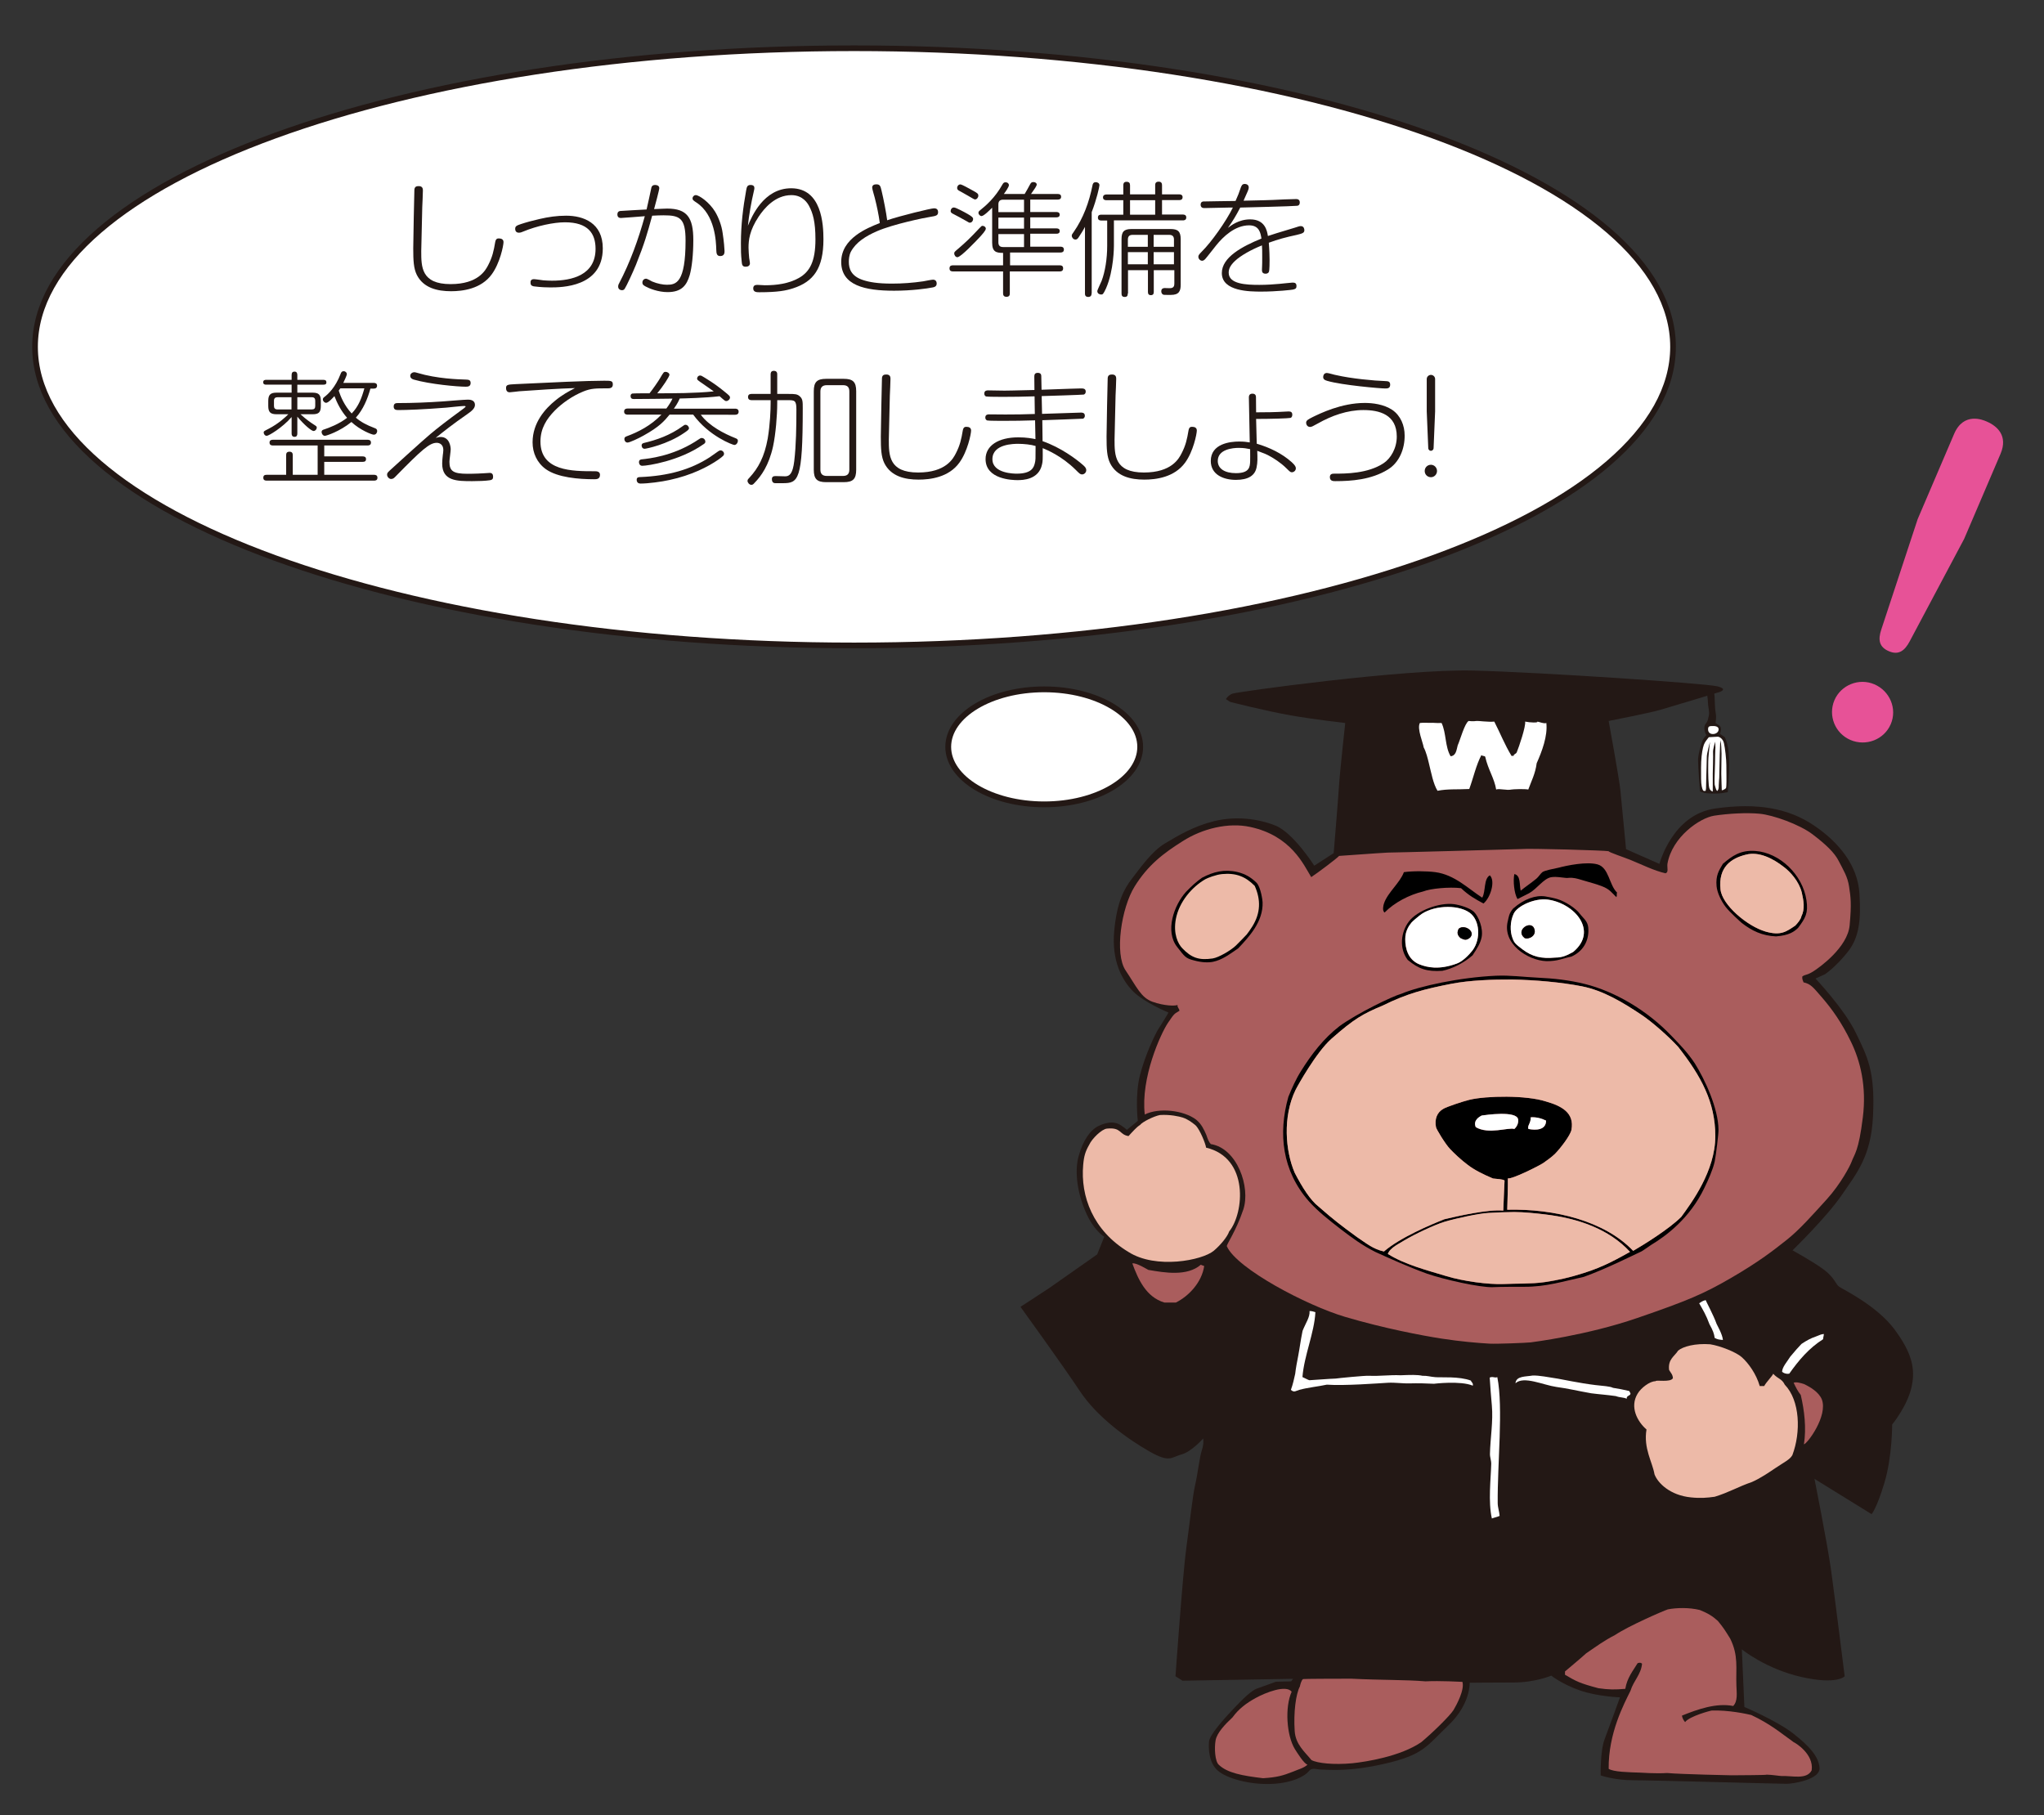 <?xml version="1.0" encoding="utf-8"?>
<!-- Generator: Adobe Illustrator 25.4.1, SVG Export Plug-In . SVG Version: 6.00 Build 0)  -->
<svg version="1.1" id="レイヤー_1" xmlns="http://www.w3.org/2000/svg" xmlns:xlink="http://www.w3.org/1999/xlink" x="0px"
	 y="0px" viewBox="0 0 161 143" style="enable-background:new 0 0 161 143;" xml:space="preserve">
<rect x="0" y="0" width="161" height="143" fill="#333333" stroke="none"/>
<style type="text/css">
	.st0{fill:#231815;}
	.st1{fill:#FFFFFF;}
	.st2{fill:#AA5D5D;}
	.st3{fill:#EDBAA8;}
	.st4{fill:#E75297;}
	.st5{fill:#FFFFFF;stroke:#231815;stroke-width:0.446;stroke-miterlimit:10;}
	.st6{fill:#FFFFFF;stroke:#231815;stroke-width:0.457;stroke-miterlimit:10;}
</style>
<g>
	<g>
		<g>
			<path class="st0" d="M96.56,55.07c0,0,0.16-0.29,0.51-0.43c0.35-0.14,13.49-1.96,18.97-1.82c5.48,0.14,18.28,1.01,19.22,1.24
				c0.94,0.23,0.15,0.46,0.15,0.46s-3.64,1.11-4.62,1.39c-0.98,0.28-4.08,0.88-4.08,0.88s0.85,4.66,0.92,5.43
				c0.07,0.77,0.45,4.67,0.45,4.67l2.63,1.16c0,0,1-3.87,4.37-4.36c3.37-0.49,5.83,0,7.8,1.33c1.97,1.33,3.44,3.15,3.58,5.33
				c0.14,2.17-0.03,3.5-0.91,4.62c-0.95,1.21-1.8,1.77-1.8,1.77L143,77.08c0,0,2.26,2.38,3.18,4.28c0.91,1.89,1.53,3,1.35,6.59
				c-0.16,3.15-1.28,4.46-2.48,6.21c-1.2,1.75-3.86,4.33-3.86,4.33s1.63,0.89,2.47,1.52c0.84,0.63,0.91,1.12,1.2,1.34
				c0.28,0.21,2.95,1.47,4.36,3.36c1.4,1.89,1.68,3.15,1.33,4.62c-0.35,1.47-1.51,2.88-1.51,2.88s0.01,2.53-0.61,4.59
				c-0.62,2.06-1.01,2.47-1.01,2.47l-4.5-2.78c0,0,1.03,5.17,1.31,7.2c0.28,2.03,1.07,8.35,1.07,8.35s-0.58,0.69-3.39,0.06
				c-2.81-0.63-4.71-2.18-4.71-2.18l0.2,4.54c0,0,2.54,1.08,3.81,2.06c1.26,0.98,2.04,1.82,2.11,2.73c0.07,0.91-2.04,1.26-2.6,1.26
				s-10.61-0.28-12.08-0.28c-1.47,0-2.56-0.38-2.56-0.38s-0.04-1.94,0.31-2.85c0.35-0.91,1.21-3.3,1.21-3.3s-1.77-0.06-3.17-0.55
				c-1.4-0.49-2.24-1.16-2.24-1.16s-1.27,0.54-2.96,0.54c-1.69,0-3.47,0.02-3.47,0.02s0.09,1.66-1.66,3.34
				c-1.76,1.68-1.96,2.31-4.91,3.01c-2.96,0.7-4.57,0.49-5.06,0.49c-0.49,0-0.77-0.21-1.05,0.14c-0.28,0.35-1.24,0.92-2.94,0.99
				c-1.7,0.07-3.53-0.43-4.23-1.06c-0.71-0.63-0.72-1.75-0.68-2.27c0.04-0.53,1.2-1.82,1.92-2.58c0.72-0.76,1.43-1.46,1.85-1.6
				c0.42-0.14,1.5-0.54,1.5-0.54l1.2-0.03l0.15-0.2l-8.2,0.14l-0.5,0.01l-0.56-0.35c0,0,0.57-8.07,0.85-10.1
				c0.28-2.03,0.49-4.07,0.7-4.98c0.21-0.91,0.34-2.18,0.53-2.74c0.18-0.56,0.1-0.91,0.1-0.91s-0.92,1.05-1.72,1.26
				c-0.8,0.21-0.89,0.69-2.53-0.25c-1.65-0.94-4.08-2.66-5.46-4.74c-1.38-2.08-4.68-6.64-4.68-6.64l2.25-1.47l3.79-2.66l0.56-1.39
				c0,0-0.85-0.5-1.47-1.97c-0.64-1.47-0.89-3.16-0.55-4.38c0.34-1.23,0.9-2.05,1.57-2.38c0.67-0.32,1.16-0.32,1.51-0.18
				c0.35,0.14,0.72,0.49,0.72,0.49l0.86-0.71c0,0-0.24-2.02,0.18-3.63c0.42-1.61,1.19-3.22,1.47-3.65c0.28-0.42,0.77-1.25,0.77-1.25
				s-1.91-0.79-2.78-1.66c-0.87-0.87-1.71-2.41-1.5-4.73c0.21-2.31,0.77-3.34,1.4-4.16c0.64-0.82,1.55-2.15,2.61-2.78
				c1.05-0.63,2.28-1.36,3.87-1.75c1.66-0.41,3.42-0.21,4.82,0.35c1.41,0.56,3.06,3.16,3.06,3.16l1.53-0.99c0,0,0.35-4.2,0.42-5.32
				c0.07-1.12,0.49-4.93,0.49-4.93s-2.27-0.25-4.3-0.6c-2.02-0.36-4.76-1.06-4.76-1.06L96.56,55.07z"/>
			<path class="st0" d="M134.47,54.71c0.03,0.23,0.07,0.63,0.07,0.77c0,0.19,0.13,0.61,0.06,0.89c-0.06,0.27-0.08,0.44-0.21,0.59
				c-0.13,0.15-0.17,0.3-0.13,0.55c0.04,0.25,0.15,0.4,0.15,0.4s-0.23,0.19-0.34,0.51c-0.11,0.32-0.32,1.01-0.32,1.48
				c0,0.47,0.15,2.43,0.15,2.43s0.17,0.1,0.49,0.15c0.32,0.04,0.97,0.04,1.23,0c0.26-0.04,0.47-0.08,0.47-0.08s0.15-1.5,0.11-2.45
				c-0.04-0.95-0.09-1.05-0.15-1.33c-0.06-0.28-0.19-0.55-0.19-0.55l-0.38-0.26c0,0,0.05-0.12,0.07-0.33
				c0.02-0.21-0.07-0.3-0.17-0.36c-0.1-0.06-0.25-0.17-0.25-0.17s0.04-0.27,0.04-0.5c0-0.23-0.06-0.38-0.08-0.72
				c-0.02-0.34-0.04-0.95-0.04-0.95L135,54.52"/>
			<path class="st1" d="M134.35,62.29c0,0-0.15,0.06-0.21-0.04c-0.06-0.1-0.15-0.4-0.15-0.91c0-0.51-0.02-1.22,0.04-1.77
				c0.06-0.54,0.15-0.9,0.26-1.08c0.1-0.17,0.31-0.42,0.31-0.42s0.59-0.04,0.7-0.04c0.11,0,0.4,0.13,0.49,0.51
				c0.09,0.38,0.19,1.29,0.19,1.73c0,0.44,0.02,1.35,0,1.58c-0.02,0.23,0,0.23-0.13,0.31c-0.13,0.09-0.23,0.09-0.23,0.09
				s-0.04-1.05-0.04-1.31c0-0.25,0.02-1.27,0.02-1.58c0-0.32-0.04-0.78-0.04-0.78l-0.06-0.27l-0.04,1.1l-0.04,1.86
				c0,0-0.04,0.42-0.04,0.59c0,0.17,0,0.3-0.09,0.42c-0.09,0.13-0.23-0.48-0.23-0.48s-0.02-0.29,0-0.76
				c0.02-0.46,0.04-1.35,0.04-1.61c0-0.25,0.02-0.54,0.02-0.54l-0.02-0.47c0,0-0.19,0.63-0.17,0.83c0.02,0.19-0.02,1.69-0.02,1.69
				v1.41c0,0-0.15-0.02-0.25-0.21c-0.11-0.19-0.11-1.37-0.11-1.65c0-0.28,0-0.74,0.04-1.06c0.04-0.32,0.04-0.5,0.06-0.63
				c0.02-0.12,0.04-0.36,0.04-0.36s-0.25,0.91-0.25,1.16c0,0.26-0.04,1.52-0.04,1.52l-0.02,0.97L134.35,62.29z"/>
			<path class="st1" d="M135.37,57.45c0,0.23-0.22,0.37-0.45,0.37c-0.23,0-0.38-0.14-0.38-0.37c0-0.23,0.1-0.26,0.33-0.26
				C135.1,57.18,135.37,57.22,135.37,57.45z"/>
			<path class="st2" d="M119.81,66.88c0.62-0.07,6.67,0.11,6.9,0.17c-0.03,0.07,1.26,0.5,1.7,0.68c0.94,0.38,1.88,0.86,2.78,1.06
				c0.26-0.09,0.11-0.41,0.15-0.75c0.37-2.12,2.56-3.62,3.69-3.79c1.12-0.17,2.56-0.25,3.59-0.15c1.03,0.1,3.11,0.83,4.15,1.62
				c1.04,0.79,1.74,1.45,2.07,2.12c0.34,0.67,0.7,1.22,0.81,2.02c0.12,0.8,0.2,1.3,0.04,3.03c-0.16,1.73-2.36,3.31-2.87,3.63
				c-0.51,0.32-0.62,0.22-0.86,0.4c-0.02,0.21,0.05,0.33,0.1,0.46c0.56,0.13,0.72,0.34,1.47,1.21c0.75,0.87,1.53,1.94,2.27,3.48
				c0.75,1.54,1.23,3.54,0.93,5.94c-0.33,2.7-0.66,2.88-0.89,3.51c-0.11,0.3-0.83,1.71-1.96,2.96c-1.14,1.25-2.12,2.37-3.14,3.18
				c-1.02,0.81-2.15,1.7-4.35,2.98c-2.2,1.28-3.42,1.8-7.43,3.18c-4.02,1.38-8.26,1.9-8.4,1.92c-0.4,0.04-2.63,0.13-3.23,0.1
				c-1.01-0.06-2.3-0.17-3.79-0.4c-1.49-0.23-4.55-0.81-7.59-1.71c-3.04-0.9-8.53-3.8-9.31-5.55c-0.09-0.09,0.7-1.14,1.29-2.9
				c0.59-1.76-0.48-4.84-2.56-5.16c-0.16-0.17-0.25-0.42-0.35-0.72c-0.19-0.43-0.38-0.86-0.81-1.21c-0.98-0.74-2.93-0.96-4.04-0.4
				c-0.33-2.89,1.25-6.35,1.82-7.21c0.57-0.86,0.54-0.71,0.91-0.96c-0.01-0.2-0.17-0.23-0.15-0.46c-0.17,0.09-1.05,0.08-1.97-0.25
				c-0.92-0.33-1.25-1.18-2.12-2.47c-0.88-1.3-0.34-4.92,0.71-6.61c1.05-1.69,2.27-2.62,3.8-3.58c1.52-0.97,3.57-1.49,5.31-1.11
				c3.23,0.7,4.21,2.99,4.8,3.95c0.49-0.32,1.96-1.42,2.2-1.67c0.39-0.02,3.01-0.22,3.82-0.26
				C109.44,67.17,119.69,66.89,119.81,66.88z"/>
			<g id="XMLID_34_">
				<g>
					<path class="st1" d="M143.66,105.08c0,0.12-0.06,0.29-0.06,0.41c-1.12,0.71-1.91,1.65-2.67,2.72
						c-0.27,0.03-0.43-0.05-0.56-0.15c0.01-0.39,0.41-0.81,0.64-1.19c0.36-0.44,0.65-0.76,0.89-1.01c0.44-0.29,0.74-0.45,1.1-0.57
						C143.34,105.15,143.48,105.09,143.66,105.08z"/>
					<path class="st2" d="M143.5,110.23c0.49,1.29-1.12,3.47-1.41,3.54c0.2-1.28,0.04-2.65-0.25-3.89c-0.23-0.28-0.4-0.62-0.56-0.96
						c0.18-0.09,0.6,0.03,0.81,0.1C142.58,109.25,143.26,109.65,143.5,110.23z"/>
					<path class="st2" d="M141.28,137.23c0.06,0.01,1.61,0.9,1.42,2.22c-0.39,0.76-1.56,0.41-2.33,0.45c-0.17,0-0.84-0.11-1.21-0.11
						c-0.04,0.04-1.94,0.04-2.78,0.05c-0.04,0-3.97-0.08-5.07-0.18c-0.85,0.06-2.09-0.03-2.12-0.03c-0.9-0.03-2.1-0.05-2.48-0.3
						c-0.03-2.81,1.21-5.11,1.72-6.15c0.24-0.79,0.83-1.28,0.91-2.13c-0.1-0.1-0.21-0.09-0.35-0.04c-0.38,0.62-0.83,1.16-0.97,2.02
						c-0.83,0.07-1.28,0.07-2.12-0.05c-1.47-0.39-1.75-0.54-2.63-1.06c0-0.09,0-0.17,0-0.26c0.18-0.16,1.11-0.92,1.67-1.43
						c0.87-0.59,1.38-0.98,2.27-1.44c1.08-0.72,3.73-1.87,4.16-2.02c0.67-0.13,1.67-0.16,2.52,0.05c0.67,0.27,1.02,0.5,1.42,0.86
						c0.44,0.53,0.58,0.76,0.97,1.39c0.67,1.35,0.44,2.33,0.49,3.69c0.02,0.61,0.12,1.23-0.25,1.62c-1.34-0.26-2.8,0.26-4.04,0.76
						c0.04,0.22,0.13,0.37,0.25,0.51c0.36-0.48,2.05-0.91,2.08-0.91c1.34-0.05,2.74,0.26,3.13,0.35
						C139.46,135.8,140.35,136.57,141.28,137.23z"/>
					<path d="M142.29,70.92c0.15,1-0.08,1.4-0.66,2.17c-0.3,0.29-0.69,0.59-1.74,0.67c-1.07-0.05-1.88-0.42-2.71-1.07
						c-0.06-0.05-0.97-0.87-1.26-1.26c-0.35-0.46-0.66-1.11-0.71-1.62c-0.08-0.85,0.19-1.25,0.5-1.77c0.72-0.61,1.37-1.09,2.54-1.01
						C140.19,67.16,142,68.91,142.29,70.92z M141.89,72.18c0.29-0.56,0.18-1.24,0.03-1.88c-0.21-0.87-0.91-1.64-1.4-2
						c-0.89-0.7-1.99-1.24-2.99-0.98c-1.15,0.28-2.2,0.96-2.01,2.74c0.12,1.22,2.11,2.91,3.55,3.32c1.22,0.35,1.65-0.01,2.34-0.47
						C141.62,72.69,141.86,72.39,141.89,72.18z"/>
					<path class="st3" d="M141.92,70.3c0.15,0.64,0.26,1.32-0.03,1.88c-0.03,0.21-0.27,0.51-0.48,0.73
						c-0.69,0.46-1.12,0.82-2.34,0.47c-1.44-0.42-3.43-2.1-3.55-3.32c-0.19-1.78,0.86-2.46,2.01-2.74c1-0.26,2.1,0.28,2.99,0.98
						C141,68.66,141.7,69.42,141.92,70.3z"/>
					<path class="st3" d="M140.58,109.07c1.21,1.25,1.28,3.75,0.6,5.55c-0.2,0.36-0.64,0.55-1.32,1.01
						c-0.48,0.32-1.16,0.8-1.87,1.11c-1.08,0.37-1.81,0.82-2.93,1.16c-0.57,0.08-1.12,0.13-1.87,0.05
						c-1.63-0.16-2.61-1.12-2.87-1.82c-0.16-0.96-0.88-2.04-0.63-3.53c-0.72-0.62-1.34-1.77-0.7-2.82c0.26-0.45,0.97-0.99,1.41-0.98
						c0-0.13,1.19,0.12,1.37-0.24c-0.01-0.3-0.19-0.44-0.3-0.65c-0.1-0.85,0.43-1.07,0.71-1.52c0.37-0.32,1.34-0.59,2.53-0.5
						c0.81,0.13,2.04,0.62,2.48,1.01c0.53,0.47,1.15,1.33,1.42,2.28c0.11,0,0.24,0,0.35,0c0.17-0.32,0.67-0.82,0.71-0.97
						C140.05,108.63,140.35,108.59,140.58,109.07z"/>
					<path class="st1" d="M135.21,104.28c0.01,0.05,0.46,0.8,0.5,1.27c-0.31-0.03-0.4-0.03-0.65-0.16
						c-0.04-0.32-0.13-0.58-0.41-1.08c-0.25-0.69-0.5-1.11-0.81-1.65c0.13-0.08,0.24-0.19,0.51-0.25
						C134.35,102.45,134.99,103.64,135.21,104.28z"/>
					<path d="M135.36,88.98c0.01,0.29-0.19,1.98-0.3,2.52c-0.15,0.66-0.5,1.43-0.81,2.07c-1.16,2.42-3.03,3.79-4.19,4.49
						c-0.15,0.1-0.69,0.48-0.76,0.51c-0.69,0.32-2.77,1.37-4.55,2.01c-1.58,0.34-2.97,0.79-4.67,0.78c-0.62,0-1.9,0-2.5,0.03
						c-0.99,0.04-3.87-0.61-5.17-1.06c-1.49-0.54-2.9-1.18-4.09-1.72c-1.06-0.54-1.77-1.07-2.73-1.8c-0.95-0.74-1.77-1.38-2.49-2.18
						c-2.12-2.42-2.43-5.34-1.62-8.23c0.29-0.71,0.6-1.41,1.02-2.07c0.79-1.26,1.75-2.53,3.01-3.5c1.37-1,4.17-2.36,4.87-2.55
						c1.43-0.6,4.59-1.29,7.44-1.42c1.14-0.05,2.2,0.1,3.28,0.15c1.3,0.06,2.49,0.19,3.74,0.5c2.33,0.58,4.88,2.05,6.83,4.1
						c0.63,0.65,1.26,1.3,1.83,2.16C134.29,85.04,135.34,87.29,135.36,88.98z M135.11,89.49c0-2.69-1.13-4.74-2.92-7.02
						c-0.69-0.76-2-1.94-2.95-2.57c-1.39-0.92-2.95-1.88-4.65-2.21c-1.59-0.32-3.7-0.51-5.47-0.53c-1.54-0.02-3.36,0.05-4.78,0.33
						c-2.18,0.42-3.5,0.77-5.43,1.72c-1.56,0.65-2.24,1.03-4.04,2.62c-1.2,1.06-2.69,3.75-2.83,4.04c-1.01,2.09-0.8,4.79-0.06,6.51
						c0.6,1.16,1.24,2.17,1.89,2.67c1.16,1.02,1.81,1.51,3.01,2.39c0.75,0.5,1.27,0.95,2.13,1.14c1.28-1.1,3.67-2.11,4.76-2.54
						c1.1-0.26,3.43-0.79,4.64-0.68c0.03-0.81,0.07-1.61,0.1-2.37c-0.14-0.11-0.5-0.11-0.91-0.16c-0.76-0.32-1.48-0.67-2.01-1.09
						c-0.47-0.35-1.05-0.89-1.37-1.23c-0.38-0.39-1.09-1.56-1.11-1.72c-0.12-0.62,0.06-1.17,0.6-1.46c0.26-0.15,1.49-0.56,2.04-0.7
						c1.34-0.32,4.45-0.37,6.01,0.13c1.26,0.36,2.26,0.9,2.02,2.23c-0.08,0.45-0.92,1.53-1.32,1.92c-0.24,0.23-0.67,0.53-0.9,0.7
						c-0.32,0.22-2.45,1.29-2.79,1.21c0.01,0.74-0.03,1.64-0.05,2.47c3.75-0.1,7.68,0.89,9.92,3.24c0.76-0.44,2.82-1.7,3.79-2.68
						C133.22,94.76,135.11,92.25,135.11,89.49z M124.74,100.28c1.61-0.5,2.82-1.21,3.66-1.67c-1.68-1.82-4.11-2.64-6.66-2.94
						c-0.74-0.09-1.69-0.19-2.45-0.19c-0.46,0-1.44,0.03-2.03,0.07c-0.71,0.03-2.58,0.43-3.47,0.7c-0.73,0.21-2.35,0.97-3.17,1.47
						c-0.37,0.24-1.1,0.55-1.29,1.06c1.33,0.84,3.03,1.27,4.62,1.75c1.32,0.4,3.3,0.66,4.48,0.62c1.09-0.05,2.2,0,3.24-0.15
						C122.73,100.84,123.65,100.64,124.74,100.28z M120.39,88.93c0.56,0.11,1.39,0.11,1.39-0.66c-0.35-0.17-0.77-0.29-1.21-0.26
						C120.59,88.48,120.28,88.67,120.39,88.93z M119.28,88.93c0.19-0.17,0.34-0.44,0.3-0.75c-0.1-0.72-2.59-0.35-2.88-0.3
						c-0.15,0.08-0.69,0.36-0.46,0.91C117.24,89.39,118.83,88.78,119.28,88.93z"/>
					<path class="st3" d="M132.19,82.47c1.79,2.29,2.92,4.34,2.92,7.02c0,2.76-1.89,5.27-2.68,6.36c-0.98,0.98-3.03,2.24-3.79,2.68
						c-2.24-2.35-6.17-3.33-9.92-3.24c0.02-0.84,0.06-1.73,0.05-2.47c0.34,0.08,2.46-0.99,2.79-1.21c0.24-0.16,0.66-0.47,0.9-0.7
						c0.4-0.4,1.24-1.47,1.32-1.92c0.24-1.33-0.76-1.87-2.02-2.23c-1.56-0.5-4.67-0.45-6.01-0.13c-0.55,0.13-1.78,0.55-2.04,0.7
						c-0.54,0.29-0.72,0.85-0.6,1.46c0.03,0.16,0.73,1.32,1.11,1.72c0.32,0.34,0.89,0.88,1.37,1.23c0.54,0.42,1.25,0.77,2.01,1.09
						c0.41,0.05,0.78,0.05,0.91,0.16c-0.03,0.76-0.08,1.56-0.1,2.37c-1.21-0.11-3.54,0.42-4.64,0.68c-1.1,0.44-3.49,1.44-4.76,2.54
						c-0.86-0.19-1.38-0.64-2.13-1.14c-1.2-0.87-1.85-1.37-3.01-2.39c-0.65-0.5-1.29-1.51-1.89-2.67c-0.74-1.72-0.95-4.42,0.06-6.51
						c0.14-0.29,1.63-2.98,2.83-4.04c1.8-1.59,2.49-1.97,4.04-2.62c1.93-0.95,3.25-1.29,5.43-1.72c1.43-0.27,3.24-0.34,4.78-0.33
						c1.77,0.03,3.87,0.22,5.47,0.53c1.7,0.33,3.26,1.29,4.65,2.21C130.19,80.53,131.5,81.71,132.19,82.47z"/>
					<path class="st1" d="M128.33,109.57c0.03,0.07,0.08,0.13,0.1,0.21c-0.03,0.19-0.32,0.13-0.3,0.4
						c-0.24-0.12-0.51-0.08-0.86-0.21c-0.78-0.11-1.23-0.13-1.93-0.22c-1.04-0.18-1.83-0.38-2.75-0.5
						c-1.04-0.15-2.57-0.89-3.22-0.29c0.05-0.59,0.81-0.51,1.36-0.61c0.53-0.01,1.15,0.12,1.99,0.25c0.32,0.05,1.69,0.35,2.93,0.5
						c0.62,0.07,1.18,0.1,1.4,0.22C127.64,109.41,127.73,109.44,128.33,109.57z"/>
					<path d="M127.37,70.31c-0.06,0.16,0.02,0.17-0.05,0.36c-0.38-0.36-0.52-0.63-1.16-0.87c-0.17-0.07-0.56-0.19-0.56-0.19
						c-0.11-0.04-0.85-0.24-1.06-0.31c-0.27-0.08-0.6-0.19-1.01-0.15c-0.16,0.05-0.92-0.14-1.37-0.05c-0.6,0.13-1.09,0.91-1.72,1.26
						c-0.1,0.06-0.67,0.33-0.91,0.46c-0.27-0.44-0.36-1.47-0.25-1.97c0.51,0.1,0.39,0.82,0.5,1.31c0.41-0.34,0.74-0.54,1.24-0.95
						c0.16-0.13,0.34-0.42,0.48-0.52c0.2-0.13,0.84-0.25,1.26-0.34c0.67-0.18,2.23-0.5,3.08-0.26
						C126.74,68.35,126.74,69.7,127.37,70.31z"/>
					<path class="st3" d="M128.39,98.61c-0.84,0.46-2.05,1.18-3.66,1.67c-1.09,0.35-2,0.55-3.08,0.71c-1.04,0.15-2.15,0.1-3.24,0.15
						c-1.18,0.05-3.17-0.22-4.48-0.62c-1.59-0.48-3.29-0.92-4.62-1.75c0.19-0.51,0.93-0.82,1.29-1.06c0.83-0.5,2.44-1.25,3.17-1.47
						c0.89-0.27,2.76-0.67,3.47-0.7c0.59-0.04,1.56-0.07,2.03-0.07c0.76,0,1.71,0.1,2.45,0.19
						C124.28,95.97,126.71,96.79,128.39,98.61z"/>
					<path d="M125.1,73.04c0.09,0.9-0.27,1.83-1.32,2.31c-0.74,0.15-1.07,0.37-1.98,0.36c-1.49-0.06-3.5-1.39-3.03-3.18
						c0.08-0.33,0.08-0.56,0.41-0.96c0.89-0.78,1.79-1.07,2.53-0.96c0.12,0.01,0.75,0.14,0.96,0.21c0.64,0.19,1.49,0.76,1.77,1.16
						C124.67,72.29,125.05,72.54,125.1,73.04z M123.91,74.99c2-1.65,0.13-3.84-2-4.13c-1.04-0.13-2.39,0.49-2.68,1.11
						c-0.3,0.64-0.29,1.41-0.1,1.91c0.14,0.4,0.24,0.48,0.79,0.9c0.78,0.59,1.5,0.74,2.57,0.65
						C123.15,75.43,123.5,75.2,123.91,74.99z"/>
					<path class="st1" d="M121.91,70.86c2.13,0.29,4,2.48,2,4.13c-0.41,0.21-0.76,0.44-1.42,0.44c-1.07,0.1-1.79-0.06-2.57-0.65
						c-0.55-0.42-0.65-0.5-0.79-0.9c-0.19-0.5-0.2-1.27,0.1-1.91C119.52,71.36,120.87,70.73,121.91,70.86z M120.09,73.89
						c0.32,0.14,0.99-0.19,0.75-0.76C120.57,72.46,119.31,73.28,120.09,73.89z"/>
					<path class="st1" d="M121.78,88.27c0,0.77-0.83,0.77-1.39,0.66c-0.11-0.26,0.2-0.45,0.18-0.92
						C121.02,87.98,121.43,88.1,121.78,88.27z"/>
					<path d="M120.84,73.13c0.24,0.58-0.44,0.9-0.75,0.76C119.31,73.28,120.57,72.46,120.84,73.13z"/>
					<path class="st1" d="M119.58,88.18c0.04,0.31-0.11,0.58-0.3,0.75c-0.45-0.15-2.04,0.46-3.04-0.15
						c-0.23-0.55,0.31-0.82,0.46-0.91C116.99,87.83,119.48,87.46,119.58,88.18z"/>
					<path class="st1" d="M117.94,108.48c0.48,2.4,0,6.87,0.03,9.92c0,0.33,0.13,0.67,0.15,1.01c-0.27,0.11-0.37,0.11-0.61,0.2
						c-0.3-1.33-0.08-3.1-0.05-4.29c0.01-0.26-0.11-0.55-0.1-0.81c0.03-1.24,0.26-2.55,0.15-3.79c-0.04-0.44-0.15-1.74-0.17-2.21
						C117.62,108.4,117.69,108.56,117.94,108.48z"/>
					<path d="M117.35,68.95c0.46,0.44,0.05,1.77-0.5,2.22c-0.66-0.36-1.13-0.61-1.77-1.21c-0.95-0.11-2.41,0.03-2.98,0.26
						c-1.1,0.26-2.28,0.88-3.04,1.66c-0.19-0.14-0.11-0.52-0.05-0.71c0.29-0.87,1.26-1.62,1.57-2.47c0.7-0.1,1.79-0.09,2.48,0
						c1.51,0.2,2.59,1.3,3.69,2.01C117.04,70.22,116.85,69.23,117.35,68.95z"/>
					<path d="M116.09,71.82c0.36,0.35,0.76,1.29,0.61,2.02c-0.1,0.47-0.34,0.85-0.71,1.41c-0.69,0.61-1.6,1.06-2.38,1.22
						c-1.2,0.08-1.85-0.13-2.73-0.86c-0.7-0.92-0.53-2.21,0.1-3.03c0.64-0.85,2.4-1.51,3.54-1.36
						C115.01,71.29,115.75,71.51,116.09,71.82z M115.99,74.86c0.67-0.9,0.59-2.4-0.25-2.98c-0.98-0.67-2.97-0.56-3.95,0.25
						c-0.1,0.08-0.55,0.46-0.61,0.53c-0.19,0.23-0.51,0.65-0.5,1.33c0,0.69,0.2,1.61,1.11,1.97c0.6,0.24,1.54,0.46,2.95-0.06
						C115.23,75.72,115.74,75.18,115.99,74.86z"/>
					<path class="st1" d="M115.74,71.88c0.83,0.58,0.92,2.09,0.25,2.98c-0.25,0.32-0.76,0.87-1.24,1.04
						c-1.41,0.52-2.35,0.3-2.95,0.06c-0.91-0.37-1.11-1.29-1.11-1.97c-0.01-0.68,0.32-1.1,0.5-1.33c0.06-0.08,0.51-0.46,0.61-0.53
						C112.77,71.32,114.76,71.2,115.74,71.88z M115.8,73.85c0.16-0.2,0.14-0.35,0.06-0.49c-0.21-0.33-0.74-0.44-0.97-0.19
						c-0.14,0.3-0.1,0.5,0.15,0.72C115.34,74.04,115.5,74.1,115.8,73.85z"/>
					<path class="st1" d="M115.86,108.75c0.04,0.15,0.19,0.17,0.15,0.4c-0.97-0.41-3.08-0.15-3.05-0.15
						c-0.51-0.03-1.35-0.05-1.94-0.03c-0.47,0.02-1.14-0.08-1.69-0.05c-0.72,0.04-3.43,0.25-4.82,0.15
						c-0.64,0.14-1.53,0.23-2.17,0.41c-0.26,0.07-0.4,0.24-0.66,0c0.17-0.48,0.24-0.82,0.34-1.27c0.04-0.39,0.15-0.98,0.24-1.43
						c0.14-0.74,0.16-1.06,0.34-1.95c0.25-0.63,0.59-1.08,0.55-1.56c0.2,0,0.32,0.05,0.46,0.09c-0.08,1.62-0.89,3.42-1.02,5.11
						c0.1,0.04,0.49,0.25,0.55,0.25c0.57-0.03,1.47-0.11,2.07-0.13c0.16-0.03,2.31-0.24,2.61-0.22c0.9,0.04,1.64-0.08,2.51-0.04
						c0.75-0.03,1.3-0.05,1.71,0.04c0.4-0.01,0.62,0.08,1.02,0.11C113.52,108.52,114.93,108.4,115.86,108.75z"/>
					<path d="M115.86,73.36c0.08,0.14,0.11,0.29-0.06,0.49c-0.3,0.25-0.46,0.19-0.76,0.04c-0.25-0.23-0.29-0.42-0.15-0.72
						C115.13,72.92,115.65,73.03,115.86,73.36z"/>
					<path class="st2" d="M115.19,132.48c0.19,0.63-0.48,1.85-0.7,2.22c-0.3,0.47-1.66,1.8-2.54,2.53
						c-1.63,1.12-4.35,1.55-5.42,1.66c-1.48,0.14-2.77,0-3.23-0.25c-0.51-0.63-1.25-1.22-1.32-2.28c-0.1-1.46,0.09-2.93,0.41-3.52
						c0.01-0.07,0.11-0.5,0.25-0.58c0.09-0.02,2.53-0.03,3.79-0.03c2.39,0.12,4.34,0.08,5.85,0.21
						C113.42,132.38,115.1,132.48,115.19,132.48z"/>
					<path class="st2" d="M101.99,137.77c0.17,0.27,0.74,1.19,1,1.23c-0.28,0.27-0.72,0.37-1.16,0.56c-0.77,0.3-1.22,0.44-2.34,0.51
						c-1.61-0.19-2.82-0.41-3.49-1.06c-0.3-0.27-0.36-1.31-0.25-1.93c0.11-0.59,0.76-1.27,1.33-1.8c0.5-0.69,1.12-1.14,1.83-1.53
						c0.76-0.42,2.4-1.07,2.83-0.49C101.19,134.48,101.34,136.7,101.99,137.77z"/>
					<path d="M99.45,71.07c0.06,1.53-1.08,2.74-1.92,3.63c-0.7,0.48-1.26,0.91-1.98,1.06c-0.35,0.07-0.86,0.07-1.51-0.11
						c-0.65-0.16-0.73-0.3-1.32-1.06c-0.97-1.23-0.26-3.28,0.7-4.34c0.4-0.42,0.85-0.83,1.26-1.11c0.89-0.47,1.75-0.69,2.79-0.45
						c0.62,0.15,1.07,0.42,1.51,0.85C99.31,69.89,99.45,70.94,99.45,71.07z"/>
					<path class="st3" d="M95,90.4C98.4,91.2,98,95.55,96.82,97c-0.14,0.42-0.68,1.07-1.21,1.52c-0.92,0.77-4.57,1.47-6.72,0.1
						c-2.81-1.69-3.79-4.4-3.57-6.86c0.06-0.7,0.17-1.06,0.48-1.6c0.2-0.45,0.98-1.23,1.4-1.26c1.15-0.11,0.94,0.47,1.69,0.59
						c0.31-0.34,0.68-0.75,0.9-0.87c0.19-0.25,1.1-0.7,1.58-0.79c0.81-0.05,1.5,0.11,1.79,0.2c0.46,0.15,0.92,0.53,1.04,0.64
						C94.52,89.01,94.96,90.08,95,90.4z"/>
					<path class="st2" d="M94.59,99.62c0.07,0.06,0.19,0.06,0.26,0.11c-0.19,1.29-1.23,2.38-2.23,2.87c-0.39,0-0.86,0-0.91,0
						c-1.44-0.43-2.06-1.83-2.52-3.08c0.3-0.08,1.19,0.48,1.26,0.51C91.74,100.25,93.5,100.56,94.59,99.62z"/>
				</g>
				<g>
				</g>
			</g>
			<path class="st1" d="M112.68,56.94c0.24-0.02,0.43,0.03,0.87,0.01c0.38,0.81,0.26,1.86,0.71,2.62c0.43-0.04,0.46-0.48,0.56-0.86
				c0.19-0.41,0.54-1.72,0.86-1.92c0,0,0.35,0.05,0.63,0c0.1-0.02,0.93,0.1,1.39,0.05c0.48,0.93,0.81,1.8,1.37,2.72
				c0.07-0.06,0.08-0.02,0.15,0c-0.03-0.14,0.2-0.17,0.25-0.3c0.17-0.41,0.73-2.05,0.66-2.42c0.37,0.08,1.07,0.11,0.96,0
				c0.04-0.01,0.61,0.21,0.71,0.1c0.12,1.03-0.35,2.26-0.76,3.18c-0.1,0.81-0.42,1.41-0.66,2.07c-0.32-0.06-1.24-0.02-1.31,0
				c-0.4,0.09-0.97-0.1-1.22,0c-0.15-0.9-0.64-1.57-0.86-2.57c-0.04-0.11-0.26-0.04-0.3-0.15c-0.42,0.79-0.63,1.78-0.96,2.68
				c-0.96,0.05-1.69-0.02-2.5,0.14c-0.34-0.54-0.5-1.45-0.69-2.21c-0.07-0.29-0.21-0.87-0.4-1.21c-0.05-0.37-0.54-1.47-0.3-1.92
				C112.04,56.92,112.53,56.94,112.68,56.94z"/>
			<path class="st3" d="M98.83,69.78c0.49,1.09,0.47,2.14-0.19,3.2c-0.11,0.18-0.34,0.51-0.44,0.63c-0.1,0.11-0.73,0.76-0.86,0.88
				c-0.4,0.38-1.35,0.94-1.83,1.01c-1.08,0.16-1.67-0.06-2.38-0.8c-0.35-0.36-0.73-1.15-0.51-2.32c0.26-1.35,1.27-2.52,2.33-3.13
				c0.16-0.09,0.84-0.36,1.32-0.4C97.34,68.75,98.09,69.03,98.83,69.78z"/>
		</g>
		<g>
			<path class="st4" d="M148.93,57.04c-0.52,1.22-1.95,1.77-3.17,1.25c-1.22-0.52-1.78-1.92-1.27-3.13
				c0.52-1.22,1.95-1.77,3.14-1.26C148.86,54.42,149.45,55.83,148.93,57.04z M150.42,50.52c-0.38,0.72-0.86,1.11-1.63,0.78
				c-0.78-0.33-0.88-0.9-0.6-1.73l2.86-8.68l2.87-6.71c0.75-1.75,2.27-1.11,2.56-0.98c0.86,0.37,1.69,1.14,1.1,2.54l-2.87,6.71
				L150.42,50.52z"/>
		</g>
	</g>
	<g>
		<path class="st5" d="M131.78,27.32c0,12.99-28.88,23.52-64.51,23.52c-35.63,0-64.51-10.53-64.51-23.52
			C2.75,14.33,31.64,3.8,67.27,3.8C102.9,3.8,131.78,14.33,131.78,27.32z"/>
		<g>
			<path class="st0" d="M33.31,15.01c0,0.21-0.04,1.12-0.05,1.31c-0.01,0.42-0.08,3.24-0.08,3.46c0,1.24,0,2.6,2.31,2.6
				c2.19,0,2.76-1.1,2.97-1.51c0.33-0.64,0.43-1.11,0.55-1.82c0.05-0.24,0.16-0.27,0.28-0.27c0.21,0,0.37,0.08,0.37,0.29
				c0,0.28-0.28,1.65-0.92,2.53c-0.84,1.17-2.32,1.34-3.21,1.34c-1.09,0-2.18-0.26-2.7-1.29c-0.25-0.51-0.28-1.12-0.28-2.1
				c0-0.51,0.08-4.49,0.09-4.61c0.02-0.25,0.18-0.28,0.35-0.28C33.31,14.66,33.31,14.91,33.31,15.01z"/>
			<path class="st0" d="M42.06,21.99c0.12,0,0.63,0.08,0.73,0.09c0.25,0.02,0.49,0.03,0.69,0.03c1.57,0,3.43-0.44,3.43-2.51
				c0-1.21-0.59-2.09-2.41-2.09c-0.88,0-2.21,0.28-3.29,0.73c-0.21,0.09-0.28,0.09-0.34,0.09c-0.29,0-0.29-0.26-0.29-0.31
				c0-0.2,0.12-0.26,0.45-0.37c0.42-0.14,0.94-0.28,1.47-0.4c0.69-0.16,1.36-0.26,2.09-0.26c1.37,0,2.89,0.57,2.89,2.57
				c0,3.07-3.26,3.08-4.14,3.08c-0.23,0-0.72-0.01-1.26-0.08c-0.07-0.01-0.29-0.03-0.29-0.27C41.78,22.16,41.8,21.99,42.06,21.99z"
				/>
			<path class="st0" d="M51.29,14.86c0.02-0.12,0.06-0.29,0.31-0.29c0.03,0,0.33,0,0.33,0.25c0,0.14-0.35,1.44-0.41,1.65
				c0.58-0.02,0.85-0.04,1.03-0.04c1.58,0,2.06,0.72,2.06,2.48c0,1.14-0.11,2.14-0.28,2.75c-0.24,0.81-0.63,1.35-1.75,1.35
				c-0.74,0-1.45-0.29-1.72-0.44c-0.21-0.11-0.26-0.18-0.26-0.31c0-0.21,0.16-0.31,0.29-0.31c0.08,0,0.4,0.18,0.47,0.22
				c0.42,0.18,0.87,0.26,1.17,0.26c0.71,0,1.47-0.14,1.47-3.48c0-1.78-0.45-1.99-1.74-1.99c-0.26,0-0.51,0.01-0.89,0.03
				c-0.39,1.42-0.58,2.12-1.27,3.85c-0.26,0.64-0.76,1.71-0.89,1.9c-0.05,0.08-0.12,0.12-0.22,0.12c-0.07,0-0.3-0.04-0.3-0.29
				c0-0.1,0.02-0.16,0.07-0.24c0.88-1.68,1.52-3.46,2.03-5.3c-0.3,0.02-1.73,0.14-1.87,0.14c-0.07,0-0.29,0-0.29-0.28
				c0-0.15,0.07-0.25,0.21-0.27c0.17-0.02,1.79-0.1,2.09-0.12C51.09,15.8,51.14,15.56,51.29,14.86z M54.81,15.37
				c0.25,0,1.06,0.55,1.52,1.31c0.26,0.43,0.51,1.07,0.59,1.67c0.1,0.64,0.15,1.28,0.15,1.42c0,0.13,0,0.4-0.34,0.4
				c-0.29,0-0.3-0.24-0.31-0.5c-0.02-0.62-0.08-2.75-1.57-3.72c-0.24-0.16-0.3-0.2-0.3-0.32c0-0.08,0.04-0.16,0.1-0.2
				C54.67,15.4,54.73,15.37,54.81,15.37z"/>
			<path class="st0" d="M62.32,14.83c2.41,0,2.54,2.85,2.54,4.02c0,2.3-0.79,3.34-2.39,3.86c-0.56,0.18-1.18,0.31-2.67,0.31
				c-0.2,0-0.47-0.01-0.47-0.3c0-0.24,0.16-0.28,0.33-0.28c0.09,0,0.51,0.03,0.59,0.03c0.92,0,1.86-0.12,2.67-0.57
				c0.86-0.49,1.31-1.29,1.31-3.05c0-1.37-0.2-2.07-0.51-2.64c-0.09-0.16-0.46-0.84-1.38-0.84c-1.29,0-2.15,1.05-2.58,1.69
				c-0.73,1.1-0.8,1.87-0.8,2.45c0,0.26,0.03,0.57,0.05,0.81c0.01,0.07,0.06,0.35,0.06,0.41c0,0.21-0.16,0.28-0.34,0.28
				c-0.27,0-0.29-0.18-0.31-0.42c-0.06-0.56-0.06-0.86-0.06-1.44c0-1.43,0.17-2.81,0.41-4.14c0.05-0.27,0.08-0.44,0.35-0.44
				c0.3,0,0.3,0.18,0.3,0.26c0,0.05-0.01,0.09-0.05,0.27c-0.19,0.8-0.38,1.87-0.46,2.68C59.2,17.1,60.13,14.83,62.32,14.83z"/>
			<path class="st0" d="M73.56,16.41c0.09,0,0.33,0,0.33,0.3c0,0.27-0.17,0.3-0.6,0.37c-0.48,0.07-2.94,0.58-4.21,1.13
				c-0.89,0.39-1.66,0.87-2.06,1.62c-0.14,0.28-0.16,0.6-0.16,0.79c0,0.55,0.18,1.13,1.12,1.44c0.49,0.16,1.13,0.28,2.28,0.28
				c0.82,0,1.64-0.06,2.46-0.18c0.12-0.02,0.65-0.13,0.77-0.13c0.23,0,0.29,0.17,0.29,0.3c0,0.24-0.19,0.29-0.31,0.31
				c-0.44,0.09-1.66,0.26-3.05,0.26c-2.3,0-4.16-0.42-4.16-2.27c0-1.86,2.05-2.67,3.04-3.06c-0.09-0.67-0.23-1.33-0.4-2
				c-0.03-0.13-0.2-0.67-0.2-0.79c0-0.19,0.14-0.26,0.32-0.26c0.29,0,0.33,0.12,0.42,0.51c0.15,0.62,0.37,1.74,0.44,2.32
				C70.9,17,73.33,16.41,73.56,16.41z"/>
			<path class="st0" d="M79.54,20.9h3.93c0.08,0,0.27,0,0.27,0.24c0,0.24-0.2,0.24-0.27,0.24h-3.93v1.72c0,0.09,0,0.28-0.26,0.28
				c-0.25,0-0.27-0.17-0.27-0.28v-1.72h-3.94c-0.09,0-0.28,0-0.28-0.24c0-0.24,0.19-0.24,0.28-0.24h3.94v-0.98
				c-0.53,0-0.86-0.07-0.86-0.8v-2.76c-0.2,0.2-0.66,0.66-0.84,0.66c-0.11,0-0.24-0.13-0.24-0.25c0-0.08,0.03-0.13,0.12-0.2
				c0.44-0.35,1.19-0.99,1.77-2.04c0.07-0.12,0.12-0.17,0.24-0.17c0.21,0,0.27,0.15,0.27,0.22c0,0.15-0.28,0.54-0.4,0.7h1.64
				c0.14-0.23,0.27-0.47,0.4-0.71c0.09-0.17,0.13-0.23,0.29-0.23c0.14,0,0.26,0.08,0.26,0.19c0,0.12-0.18,0.37-0.45,0.75h2.11
				c0.13,0,0.26,0.04,0.26,0.22c0,0.17-0.12,0.22-0.26,0.22h-2.17v0.98h2.06c0.05,0,0.26,0,0.26,0.21c0,0.19-0.17,0.21-0.26,0.21
				h-2.06v0.87h2.07c0.06,0,0.25,0.01,0.25,0.2c0,0.17-0.1,0.22-0.25,0.22h-2.07v1.02h2.38c0.06,0,0.27,0,0.27,0.23
				c0,0.2-0.16,0.23-0.27,0.23h-3.97V20.9z M76.23,16.86c0.32,0.19,0.42,0.27,0.42,0.4c0,0.12-0.1,0.28-0.25,0.28
				c-0.07,0-0.07,0-0.25-0.11c-0.52-0.29-0.64-0.36-1.05-0.57c-0.12-0.06-0.22-0.11-0.22-0.24c0-0.13,0.11-0.31,0.3-0.27
				C75.3,16.36,75.94,16.69,76.23,16.86z M77.65,18.01c0,0.16-0.33,0.5-0.48,0.67c-0.32,0.34-1.49,1.58-1.76,1.58
				c-0.14,0-0.25-0.16-0.25-0.3c0-0.1,0.03-0.13,0.34-0.39c0.56-0.48,0.94-0.84,1.63-1.58c0.19-0.2,0.19-0.2,0.27-0.2
				C77.51,17.79,77.65,17.88,77.65,18.01z M76.7,15.05c0.28,0.16,0.36,0.21,0.36,0.36s-0.12,0.3-0.26,0.3
				c-0.07,0-0.2-0.09-0.53-0.28c-0.34-0.2-0.59-0.33-0.73-0.41c-0.05-0.03-0.15-0.08-0.15-0.22c0-0.12,0.11-0.3,0.29-0.27
				C75.81,14.56,76.25,14.8,76.7,15.05z M80.66,15.73h-1.65c-0.25,0-0.37,0.12-0.37,0.37v0.61h2.02V15.73z M80.66,17.14h-2.02v0.87
				h2.02V17.14z M80.66,19.46v-1.02h-2.02v0.65c0,0.23,0.1,0.37,0.37,0.37H80.66z"/>
			<path class="st0" d="M85.98,23.11c0,0.08-0.01,0.28-0.26,0.28c-0.26,0-0.26-0.19-0.26-0.28v-5.24c-0.15,0.29-0.33,0.57-0.51,0.84
				c-0.07,0.1-0.13,0.16-0.24,0.16c-0.17,0-0.29-0.17-0.29-0.3c0-0.09,0.04-0.15,0.14-0.28c0.77-1.1,1.23-2.37,1.49-3.68
				c0.02-0.11,0.06-0.26,0.26-0.26c0.14,0,0.29,0.08,0.29,0.24c0,0.11-0.22,1.12-0.61,2.12V23.11z M90.99,15.31V14.6
				c0-0.09,0-0.29,0.27-0.29c0.23,0,0.27,0.14,0.27,0.29v0.71h1.36c0.08,0,0.26,0.02,0.26,0.22c0,0.23-0.2,0.23-0.26,0.23h-1.36
				v1.14h1.64c0.06,0,0.27,0,0.27,0.23c0,0.23-0.21,0.23-0.27,0.23h-5.43v2c0,0.06,0,1.94-0.62,3.35c-0.21,0.46-0.26,0.49-0.38,0.49
				c-0.08,0-0.31-0.04-0.31-0.28c0-0.06,0.29-0.67,0.34-0.79c0.28-0.74,0.44-1.75,0.44-2.76v-2h-0.46c-0.07,0-0.27,0-0.27-0.23
				c0-0.22,0.17-0.23,0.27-0.23h1.73v-1.14h-1.33c-0.05,0-0.27,0-0.27-0.22c0-0.22,0.21-0.23,0.27-0.23h1.33V14.6
				c0-0.08,0-0.28,0.25-0.28c0.21,0,0.28,0.1,0.28,0.28v0.71H90.99z M88.83,23.12c0,0.15-0.03,0.27-0.24,0.27
				c-0.2,0-0.25-0.11-0.25-0.27v-4.28c0-0.58,0.18-0.8,0.79-0.8h3.07c0.59,0,0.8,0.2,0.8,0.8v3.59c0,0.49-0.13,0.8-0.77,0.8
				c-0.48,0-0.53,0-0.57-0.01c-0.1-0.02-0.19-0.12-0.19-0.27c0-0.25,0.2-0.26,0.27-0.26c0.08,0,0.45,0.02,0.52,0
				c0.19-0.04,0.24-0.17,0.24-0.35v-1.06h-1.62v1.7c0,0.14-0.03,0.27-0.23,0.27c-0.19,0-0.23-0.12-0.23-0.27v-1.7h-1.57V23.12z
				 M90.41,19.44V18.5h-1.2c-0.25,0-0.37,0.12-0.37,0.37v0.57H90.41z M90.41,19.86h-1.57v0.96h1.57V19.86z M90.99,15.77h-1.98v1.14
				h1.98V15.77z M90.87,19.44h1.6v-0.57c0-0.23-0.1-0.37-0.37-0.37h-1.23V19.44z M90.87,19.86v0.96h1.6v-0.96H90.87z"/>
			<path class="st0" d="M94.87,16.39c-0.09,0-0.3-0.01-0.3-0.27c0-0.12,0.05-0.23,0.21-0.25c0.04-0.01,2.14-0.03,2.54-0.04
				c0.18-0.39,0.3-0.71,0.38-0.96c0.08-0.25,0.15-0.38,0.34-0.38c0.03,0,0.32,0,0.32,0.28c0,0.15-0.06,0.25-0.41,1.04
				c1.66-0.04,1.85-0.04,2.3-0.06c0.43-0.02,1.42-0.07,1.83-0.07c0.08,0,0.3,0,0.3,0.27c0,0.13-0.05,0.24-0.21,0.26
				c-0.31,0.04-4.1,0.13-4.48,0.14c-0.38,0.72-0.54,0.98-0.97,1.6c0.23-0.18,0.85-0.67,1.75-0.67c1.18,0,1.33,0.9,1.4,1.31
				c0.5-0.17,0.58-0.19,2.1-0.65c0.26-0.08,0.37-0.13,0.49-0.13c0.27,0,0.28,0.28,0.28,0.32c0,0.21-0.14,0.26-0.59,0.37
				c-0.88,0.19-1.48,0.35-2.21,0.62c0.05,0.62,0.06,1.13,0.06,1.36c0,0.18,0,0.79-0.05,0.92c-0.04,0.13-0.18,0.16-0.26,0.16
				c-0.29,0-0.29-0.2-0.29-0.32c0-0.04,0.01-0.22,0.01-0.25c0.01-0.22,0.01-0.33,0.01-0.73c0-0.47,0-0.67-0.02-0.93
				c-0.81,0.32-1.68,0.8-2.13,1.23c-0.39,0.37-0.49,0.65-0.49,0.92c0,0.9,1.37,0.96,2.41,0.96c0.58,0,1.17-0.04,1.59-0.08
				c0.17-0.01,0.91-0.1,1.03-0.1c0.18,0,0.31,0.04,0.31,0.27c0,0.14-0.03,0.23-0.27,0.28c-0.07,0.02-1.29,0.16-2.49,0.16
				c-0.88,0-3.12,0-3.12-1.46c0-1.25,1.61-2.1,3.12-2.72c-0.07-0.44-0.17-1.04-0.97-1.04c-1.12,0-2.05,0.9-2.59,1.57
				c-0.14,0.17-0.74,0.95-0.88,1.1c-0.05,0.04-0.12,0.12-0.23,0.12c-0.15,0-0.3-0.14-0.3-0.32c0-0.13,0.1-0.22,0.28-0.41
				c0.74-0.73,1.9-2.36,2.44-3.46h-0.31L94.87,16.39z"/>
			<path class="st0" d="M22.96,32.86c-0.71,0.82-1.79,1.47-1.95,1.47c-0.15,0-0.24-0.15-0.24-0.26c0-0.1,0.01-0.1,0.38-0.29
				c0.8-0.41,1.38-0.96,1.56-1.15h-0.93c-0.48,0-0.65-0.17-0.65-0.65v-0.4c0-0.49,0.18-0.65,0.65-0.65h1.19v-0.63h-2.01
				c-0.05,0-0.23,0-0.23-0.19c0-0.19,0.18-0.19,0.23-0.19h2.01v-0.38c0-0.19,0.08-0.27,0.23-0.27c0.19,0,0.22,0.16,0.22,0.27v0.38
				h2.05c0.17,0,0.24,0.06,0.24,0.2c0,0.16-0.12,0.18-0.23,0.18h-2.06v0.63h1.21c0.48,0,0.64,0.17,0.64,0.65v0.4
				c0,0.5-0.17,0.65-0.64,0.65h-0.96c0.44,0.41,0.84,0.68,1.03,0.8c0.23,0.15,0.25,0.16,0.25,0.25c0,0.14-0.12,0.27-0.25,0.27
				c-0.17,0-0.76-0.5-1.28-1.13v1.32c0,0.15-0.04,0.27-0.22,0.27c-0.21,0-0.23-0.17-0.23-0.27V32.86z M25.55,37.4h3.91
				c0.12,0,0.27,0.03,0.27,0.23c0,0.2-0.14,0.23-0.27,0.23h-8.45c-0.13,0-0.27-0.03-0.27-0.23c0-0.2,0.13-0.23,0.27-0.23h1.53v-1.54
				c0-0.11,0.01-0.28,0.26-0.28c0.23,0,0.26,0.15,0.26,0.28v1.54h1.96v-2.31H21.5c-0.07,0-0.27,0-0.27-0.23
				c0-0.22,0.2-0.22,0.27-0.22h7.45c0.07,0,0.27,0,0.27,0.22c0,0.23-0.2,0.23-0.27,0.23h-3.41v0.86h3.03c0.13,0,0.26,0.04,0.26,0.21
				c0,0.16-0.09,0.22-0.26,0.22h-3.03V37.4z M22.96,32.25v-0.96h-1.11c-0.17,0-0.27,0.09-0.27,0.27v0.42c0,0.17,0.08,0.27,0.27,0.27
				H22.96z M23.42,32.25h1.15c0.18,0,0.26-0.08,0.26-0.27v-0.42c0-0.17-0.08-0.27-0.26-0.27h-1.15V32.25z M29.18,30.6
				c-0.23,0.83-0.57,1.65-1.15,2.3c0.4,0.34,0.82,0.57,1.48,0.82c0.11,0.04,0.2,0.09,0.2,0.23c0,0.12-0.08,0.29-0.27,0.29
				c-0.15,0-1.08-0.36-1.76-1c-0.92,0.75-1.98,1.09-2.09,1.09c-0.16,0-0.26-0.18-0.26-0.3c0-0.13,0.09-0.17,0.19-0.2
				c0.4-0.13,1.19-0.43,1.82-0.92c-0.48-0.54-0.78-1.15-1-1.71c-0.04,0.05-0.46,0.53-0.65,0.53c-0.13,0-0.26-0.14-0.26-0.26
				c0-0.09,0.04-0.14,0.12-0.2c0.29-0.22,0.86-0.73,1.28-1.82c0.03-0.09,0.08-0.21,0.24-0.21c0.14,0,0.25,0.11,0.25,0.23
				c0,0.11-0.21,0.54-0.28,0.69h2.39c0.15,0,0.27,0.05,0.27,0.22c0,0.23-0.21,0.23-0.27,0.23H29.18z M26.8,30.6
				c-0.02,0.02-0.09,0.12-0.12,0.17c0.15,0.47,0.44,1.17,1.02,1.8c0.53-0.54,0.79-1.21,1-1.98H26.8z"/>
			<path class="st0" d="M34.71,34.42c0.73,0,0.79,0.83,0.79,0.97c0,0.16-0.1,0.84-0.1,0.98c0,0.74,0.3,0.95,1.43,0.95
				c0.04,0,0.63,0,1.27-0.04c0.07,0,0.41-0.03,0.47-0.03c0.18,0,0.27,0.1,0.27,0.29c0,0.15-0.03,0.26-0.27,0.29
				c-0.32,0.05-0.87,0.07-1.37,0.07c-1.19,0-2.37,0-2.37-1.38c0-0.16,0.02-0.44,0.05-0.68c0.01-0.05,0.04-0.28,0.04-0.39
				c0-0.44-0.3-0.57-0.52-0.57c-0.57,0-1.18,0.55-3.25,2.66c-0.11,0.11-0.18,0.19-0.35,0.19c-0.13,0-0.31-0.15-0.31-0.34
				c0-0.13,0.05-0.17,0.19-0.31c0.12-0.11,2.64-2.41,3.22-2.89c0.56-0.47,1.18-0.96,2.63-2.02c0.11-0.08,0.15-0.14,0.15-0.15
				c0-0.04-0.11-0.04-0.14-0.04c-0.18,0-1.18,0.11-1.4,0.13c-1.74,0.14-3.15,0.19-3.72,0.19c-0.2,0-0.41,0-0.41-0.28
				c0-0.27,0.21-0.27,0.33-0.27c1.18,0,2.36-0.05,3.53-0.13c0.31-0.02,1.69-0.14,1.97-0.14c0.14,0,0.57,0,0.57,0.42
				c0,0.25-0.23,0.47-0.63,0.74c-1.11,0.77-1.78,1.3-2.46,1.85C34.56,34.42,34.63,34.42,34.71,34.42z M32.64,29.32
				c0.04,0,0.09,0.01,0.23,0.05c1.57,0.47,3.24,0.51,3.83,0.53c0.19,0.01,0.37,0.01,0.37,0.27c0,0.29-0.25,0.29-0.4,0.29
				c-0.62,0-2.79-0.19-4.08-0.56c-0.06-0.02-0.35-0.11-0.26-0.39C32.39,29.37,32.53,29.32,32.64,29.32z"/>
			<path class="st0" d="M40.9,30.82c-0.12,0.01-0.64,0.08-0.75,0.08c-0.19,0-0.29-0.11-0.29-0.34c0-0.26,0.16-0.27,0.72-0.3
				c2.88-0.14,5.66-0.27,7.01-0.27c0.53,0,0.68,0,0.68,0.29c0,0.22-0.12,0.31-0.38,0.31c-0.99,0-1.33,0-1.95,0.25
				c-0.82,0.33-1.66,0.91-2.24,1.5c-0.63,0.64-1.13,1.39-1.13,2.44c0,2.34,2.5,2.34,4.29,2.34c0.13,0,0.4,0.01,0.4,0.28
				c0,0.35-0.28,0.35-0.46,0.35c-1.21,0-2.87-0.13-3.8-0.79c-0.7-0.5-1.05-1.28-1.05-2.12c0-1.56,1.02-2.67,1.79-3.29
				c0.56-0.46,1.05-0.72,1.55-0.98C44.11,30.6,42.15,30.73,40.9,30.82z"/>
			<path class="st0" d="M52.48,32.19c0.24-0.32,0.38-0.56,0.49-0.79c-0.93,0.01-2.12,0.03-3.03,0.03c-0.1,0-0.27,0-0.27-0.24
				c0-0.09,0.04-0.16,0.13-0.19c0.07-0.02,1.2-0.02,1.36-0.02c0.26-0.32,0.72-0.99,0.82-1.17c0.29-0.5,0.31-0.52,0.45-0.52
				s0.3,0.11,0.3,0.23c0,0.15-0.54,0.96-0.96,1.46c1.28,0,2.97,0,4.45-0.15c-0.1-0.08-0.83-0.58-1.06-0.74
				c-0.23-0.17-0.25-0.18-0.25-0.28c0-0.07,0.07-0.23,0.23-0.23c0.09,0,0.13,0.02,0.37,0.17c0.74,0.45,1.15,0.77,1.51,1.06
				c0.46,0.37,0.48,0.4,0.48,0.5c0,0.14-0.15,0.28-0.29,0.28c-0.09,0-0.1,0-0.53-0.38c-1.15,0.14-2.79,0.17-3.14,0.18
				c-0.06,0.13-0.15,0.37-0.46,0.8h4.82c0.06,0,0.28,0,0.28,0.24c0,0.24-0.22,0.24-0.28,0.24H55.2c0.67,0.9,1.86,1.5,2.72,1.84
				c0.13,0.05,0.2,0.1,0.2,0.2c0,0.17-0.12,0.34-0.28,0.34c-0.11,0-1.99-0.68-3.24-2.39h-1.86c-0.42,0.51-0.79,0.95-2.05,1.65
				c-0.37,0.21-1.09,0.55-1.26,0.55c-0.15,0-0.25-0.13-0.25-0.28c0-0.14,0.09-0.18,0.2-0.22c0.87-0.32,1.89-0.83,2.72-1.7h-2.66
				c-0.06,0-0.28,0-0.28-0.24c0-0.24,0.22-0.24,0.28-0.24H52.48z M57.03,35.74c0,0.12-0.05,0.18-0.44,0.46
				c-0.82,0.57-2.13,1.24-3.86,1.61c-0.62,0.14-1.68,0.28-2.28,0.28c-0.3,0-0.3-0.26-0.3-0.3c0-0.2,0.16-0.21,0.26-0.21
				c2.23-0.09,3.99-0.59,5.49-1.56c0.11-0.07,0.57-0.4,0.67-0.47c0.02-0.01,0.09-0.06,0.14-0.07
				C56.87,35.45,57.03,35.59,57.03,35.74z M55.56,34.79c0,0.09-0.06,0.15-0.16,0.21c-1.88,1.32-4.4,1.69-4.81,1.69
				c-0.23,0-0.26-0.22-0.26-0.28c0-0.2,0.14-0.22,0.24-0.23c0.54-0.06,2.34-0.24,4.17-1.38c0.07-0.04,0.36-0.24,0.42-0.27
				c0.02-0.01,0.06-0.03,0.1-0.03C55.48,34.5,55.56,34.69,55.56,34.79z M54.27,33.73c0,0.11-0.13,0.2-0.38,0.37
				c-1.33,0.92-3.01,1.25-3.11,1.25c-0.23,0-0.24-0.23-0.24-0.26c0-0.16,0.13-0.18,0.19-0.2c0.96-0.23,2.05-0.59,3.07-1.34
				c0.08-0.06,0.13-0.09,0.19-0.09C54.16,33.46,54.27,33.63,54.27,33.73z"/>
			<path class="st0" d="M61.22,31.74c0,0.99-0.12,2.45-0.33,3.43c-0.33,1.49-0.93,2.33-1.47,2.88c-0.08,0.09-0.13,0.14-0.24,0.14
				c-0.16,0-0.3-0.18-0.3-0.31c0-0.11,0.07-0.17,0.14-0.24c0.72-0.78,1.19-1.66,1.45-3.09c0.19-1.13,0.23-2.26,0.23-2.79v-0.24h-1.5
				c-0.06,0-0.28,0-0.28-0.25c0-0.24,0.21-0.24,0.28-0.24h1.5v-1.54c0-0.07,0-0.28,0.25-0.28c0.27,0,0.27,0.21,0.27,0.28v1.54h0.9
				c0.47,0,0.69,0,0.9,0.21c0.21,0.2,0.21,0.41,0.21,0.92c0,5.71-0.35,5.9-1.58,5.9h-0.56c-0.08,0-0.29,0-0.29-0.32
				c0-0.18,0.11-0.24,0.28-0.24c0.08,0,0.74,0.02,0.77,0.02c0.34,0,0.59-0.21,0.71-1.19c0.15-1.26,0.17-2.77,0.17-4.09
				c0-0.72-0.15-0.72-0.72-0.72h-0.79V31.74z M67.44,37c0,0.73-0.25,0.98-0.98,0.98h-1.38c-0.72,0-0.98-0.24-0.98-0.98v-6.18
				c0-0.73,0.25-0.98,0.98-0.98h1.38c0.72,0,0.98,0.24,0.98,0.98V37z M66.9,30.84c0-0.34-0.15-0.5-0.5-0.5h-1.27
				c-0.35,0-0.51,0.17-0.51,0.5v6.15c0,0.34,0.16,0.5,0.51,0.5h1.27c0.35,0,0.5-0.17,0.5-0.5V30.84z"/>
			<path class="st0" d="M70.14,29.85c0,0.21-0.04,1.12-0.05,1.31c-0.01,0.42-0.08,3.24-0.08,3.46c0,1.24,0,2.6,2.31,2.6
				c2.19,0,2.76-1.1,2.97-1.51c0.33-0.64,0.43-1.11,0.55-1.82c0.05-0.24,0.16-0.27,0.28-0.27c0.21,0,0.37,0.08,0.37,0.29
				c0,0.28-0.28,1.65-0.92,2.53c-0.84,1.17-2.32,1.34-3.21,1.34c-1.09,0-2.18-0.26-2.7-1.29c-0.25-0.51-0.28-1.12-0.28-2.1
				c0-0.51,0.08-4.49,0.09-4.61c0.02-0.25,0.18-0.28,0.35-0.28C70.14,29.5,70.14,29.74,70.14,29.85z"/>
			<path class="st0" d="M82.08,32.6c0.48-0.02,2.91-0.1,3.07-0.1c0.08,0,0.3,0,0.3,0.25c0,0.16-0.11,0.21-0.14,0.23
				c-0.03,0.01-3.16,0.12-3.21,0.12l0.02,1.65c1.44,0.5,2.66,1.42,3.15,1.85c0.19,0.16,0.29,0.27,0.29,0.44
				c0,0.2-0.18,0.33-0.32,0.33c-0.15,0-0.19-0.04-0.53-0.38c-1.1-1.08-2.24-1.55-2.58-1.69c0.01,0.99,0,1.02-0.05,1.27
				c-0.25,1.23-1.54,1.25-1.94,1.25c-0.38,0-2.51-0.05-2.51-1.66c0-1.05,1-1.71,2.58-1.71c0.65,0,1.1,0.09,1.35,0.14l-0.03-1.48
				c-0.86,0.03-1.71,0.04-2.45,0.04c-0.19,0-1.23,0-1.32-0.03c-0.03-0.01-0.15-0.06-0.15-0.23c0-0.25,0.22-0.25,0.3-0.25
				c0.21,0,1.1,0.01,1.28,0.01c0.78,0,1.54-0.01,2.32-0.04l-0.02-1.39c-0.83,0.03-1.78,0.04-2.42,0.04c-0.21,0-1.3,0-1.4-0.03
				c-0.03-0.01-0.14-0.06-0.14-0.23c0-0.25,0.22-0.25,0.3-0.25c0.2,0,1.11,0.02,1.29,0.02c0.36,0,0.56-0.01,2.36-0.05l-0.01-1.05
				c0-0.15,0.03-0.3,0.27-0.3c0.27,0,0.28,0.17,0.28,0.3l0.02,1.03c2.04-0.07,2.74-0.1,3-0.1h0.18c0.08,0,0.3,0,0.3,0.25
				c0,0.12-0.07,0.2-0.15,0.23c-0.05,0.02-3.16,0.12-3.32,0.12L82.08,32.6z M80.2,34.96c-0.32,0-2.03,0-2.03,1.21
				c0,1.14,1.75,1.14,1.92,1.14c1.18,0,1.34-0.5,1.42-0.82c0.06-0.24,0.06-0.3,0.06-1.36C81.22,35.02,80.65,34.96,80.2,34.96z"/>
			<path class="st0" d="M87.92,29.85c0,0.21-0.04,1.12-0.05,1.31c-0.01,0.42-0.08,3.24-0.08,3.46c0,1.24,0,2.6,2.31,2.6
				c2.19,0,2.76-1.1,2.97-1.51c0.33-0.64,0.43-1.11,0.55-1.82c0.05-0.24,0.15-0.27,0.28-0.27c0.21,0,0.37,0.08,0.37,0.29
				c0,0.28-0.28,1.65-0.92,2.53c-0.85,1.17-2.32,1.34-3.21,1.34c-1.09,0-2.18-0.26-2.7-1.29c-0.25-0.51-0.28-1.12-0.28-2.1
				c0-0.51,0.08-4.49,0.09-4.61c0.02-0.25,0.19-0.28,0.35-0.28C87.92,29.5,87.92,29.74,87.92,29.85z"/>
			<path class="st0" d="M98.99,34.95c1.01,0.3,1.98,0.76,2.76,1.46c0.26,0.24,0.32,0.36,0.32,0.48c0,0.19-0.17,0.31-0.31,0.31
				c-0.1,0-0.13-0.01-0.42-0.3c-0.49-0.49-1.07-0.83-1.27-0.94c-0.29-0.17-0.52-0.26-1.04-0.45c0.02,0.58,0.03,0.92-0.05,1.29
				c-0.12,0.66-0.66,1-1.63,1c-0.98,0-1.98-0.41-1.98-1.49c0-1.37,1.55-1.53,2.22-1.53c0.39,0,0.6,0.03,0.85,0.07l-0.07-3.55
				c0-0.11,0.03-0.29,0.28-0.29c0.25,0,0.28,0.17,0.28,0.28l0.01,1.19c0.75,0,1.55-0.01,2.35-0.06c0.08,0,0.17-0.01,0.22-0.01
				c0.18,0,0.28,0.07,0.28,0.26c0,0.07-0.02,0.22-0.15,0.25c-0.18,0.04-1.55,0.08-2.7,0.08L98.99,34.95z M97.57,35.28
				c-0.45,0-1.65,0.1-1.65,1.03c0,0.62,0.57,0.96,1.43,0.96c1.07,0,1.1-0.49,1.12-0.92c0.01-0.12,0-0.65,0-0.97
				C98.22,35.33,97.98,35.28,97.57,35.28z"/>
			<path class="st0" d="M109.31,36.99c-1.3,0.8-2.87,0.91-4.12,0.91c-0.17,0-0.44,0-0.44-0.32c0-0.27,0.22-0.27,0.36-0.27
				c0.88,0,2.64,0,3.88-0.83c0.56-0.38,1.03-1.17,1.03-2.09c0-1.75-1.39-2.09-2.63-2.09c-1.27,0-2.5,0.44-3.61,1.07
				c-0.38,0.21-0.47,0.26-0.59,0.26c-0.22,0-0.31-0.2-0.31-0.33c0-0.19,0.17-0.27,0.52-0.45c0.56-0.27,2.24-1.11,4.1-1.11
				c0.59,0,1.48,0.09,2.17,0.55c0.65,0.45,0.97,1.22,0.97,2.01C110.65,35.31,110.25,36.42,109.31,36.99z M104.52,29.38
				c0.13,0,0.63,0.16,0.74,0.17c1.17,0.27,2.94,0.44,3.89,0.47c0.16,0.01,0.35,0.01,0.35,0.28c0,0.3-0.22,0.3-0.4,0.3
				c-0.37,0-3.41-0.26-4.56-0.6c-0.16-0.05-0.38-0.12-0.3-0.41C104.3,29.38,104.47,29.38,104.52,29.38z"/>
			<path class="st0" d="M113.19,37.1c0,0.26-0.21,0.49-0.48,0.49s-0.49-0.21-0.49-0.49s0.22-0.49,0.49-0.49
				C112.97,36.61,113.19,36.83,113.19,37.1z M112.92,35.3c-0.01,0.15-0.13,0.21-0.21,0.21c-0.09,0-0.2-0.06-0.21-0.21l-0.12-2.9
				v-2.54c0-0.19,0.16-0.33,0.33-0.33c0.16,0,0.33,0.13,0.33,0.33v2.54L112.92,35.3z"/>
		</g>
		<path class="st6" d="M89.81,58.83c0,2.5-3.39,4.53-7.56,4.53c-4.17,0-7.56-2.03-7.56-4.53c0-2.5,3.38-4.53,7.56-4.53
			C86.42,54.3,89.81,56.33,89.81,58.83z"/>
	</g>
</g>
</svg>
